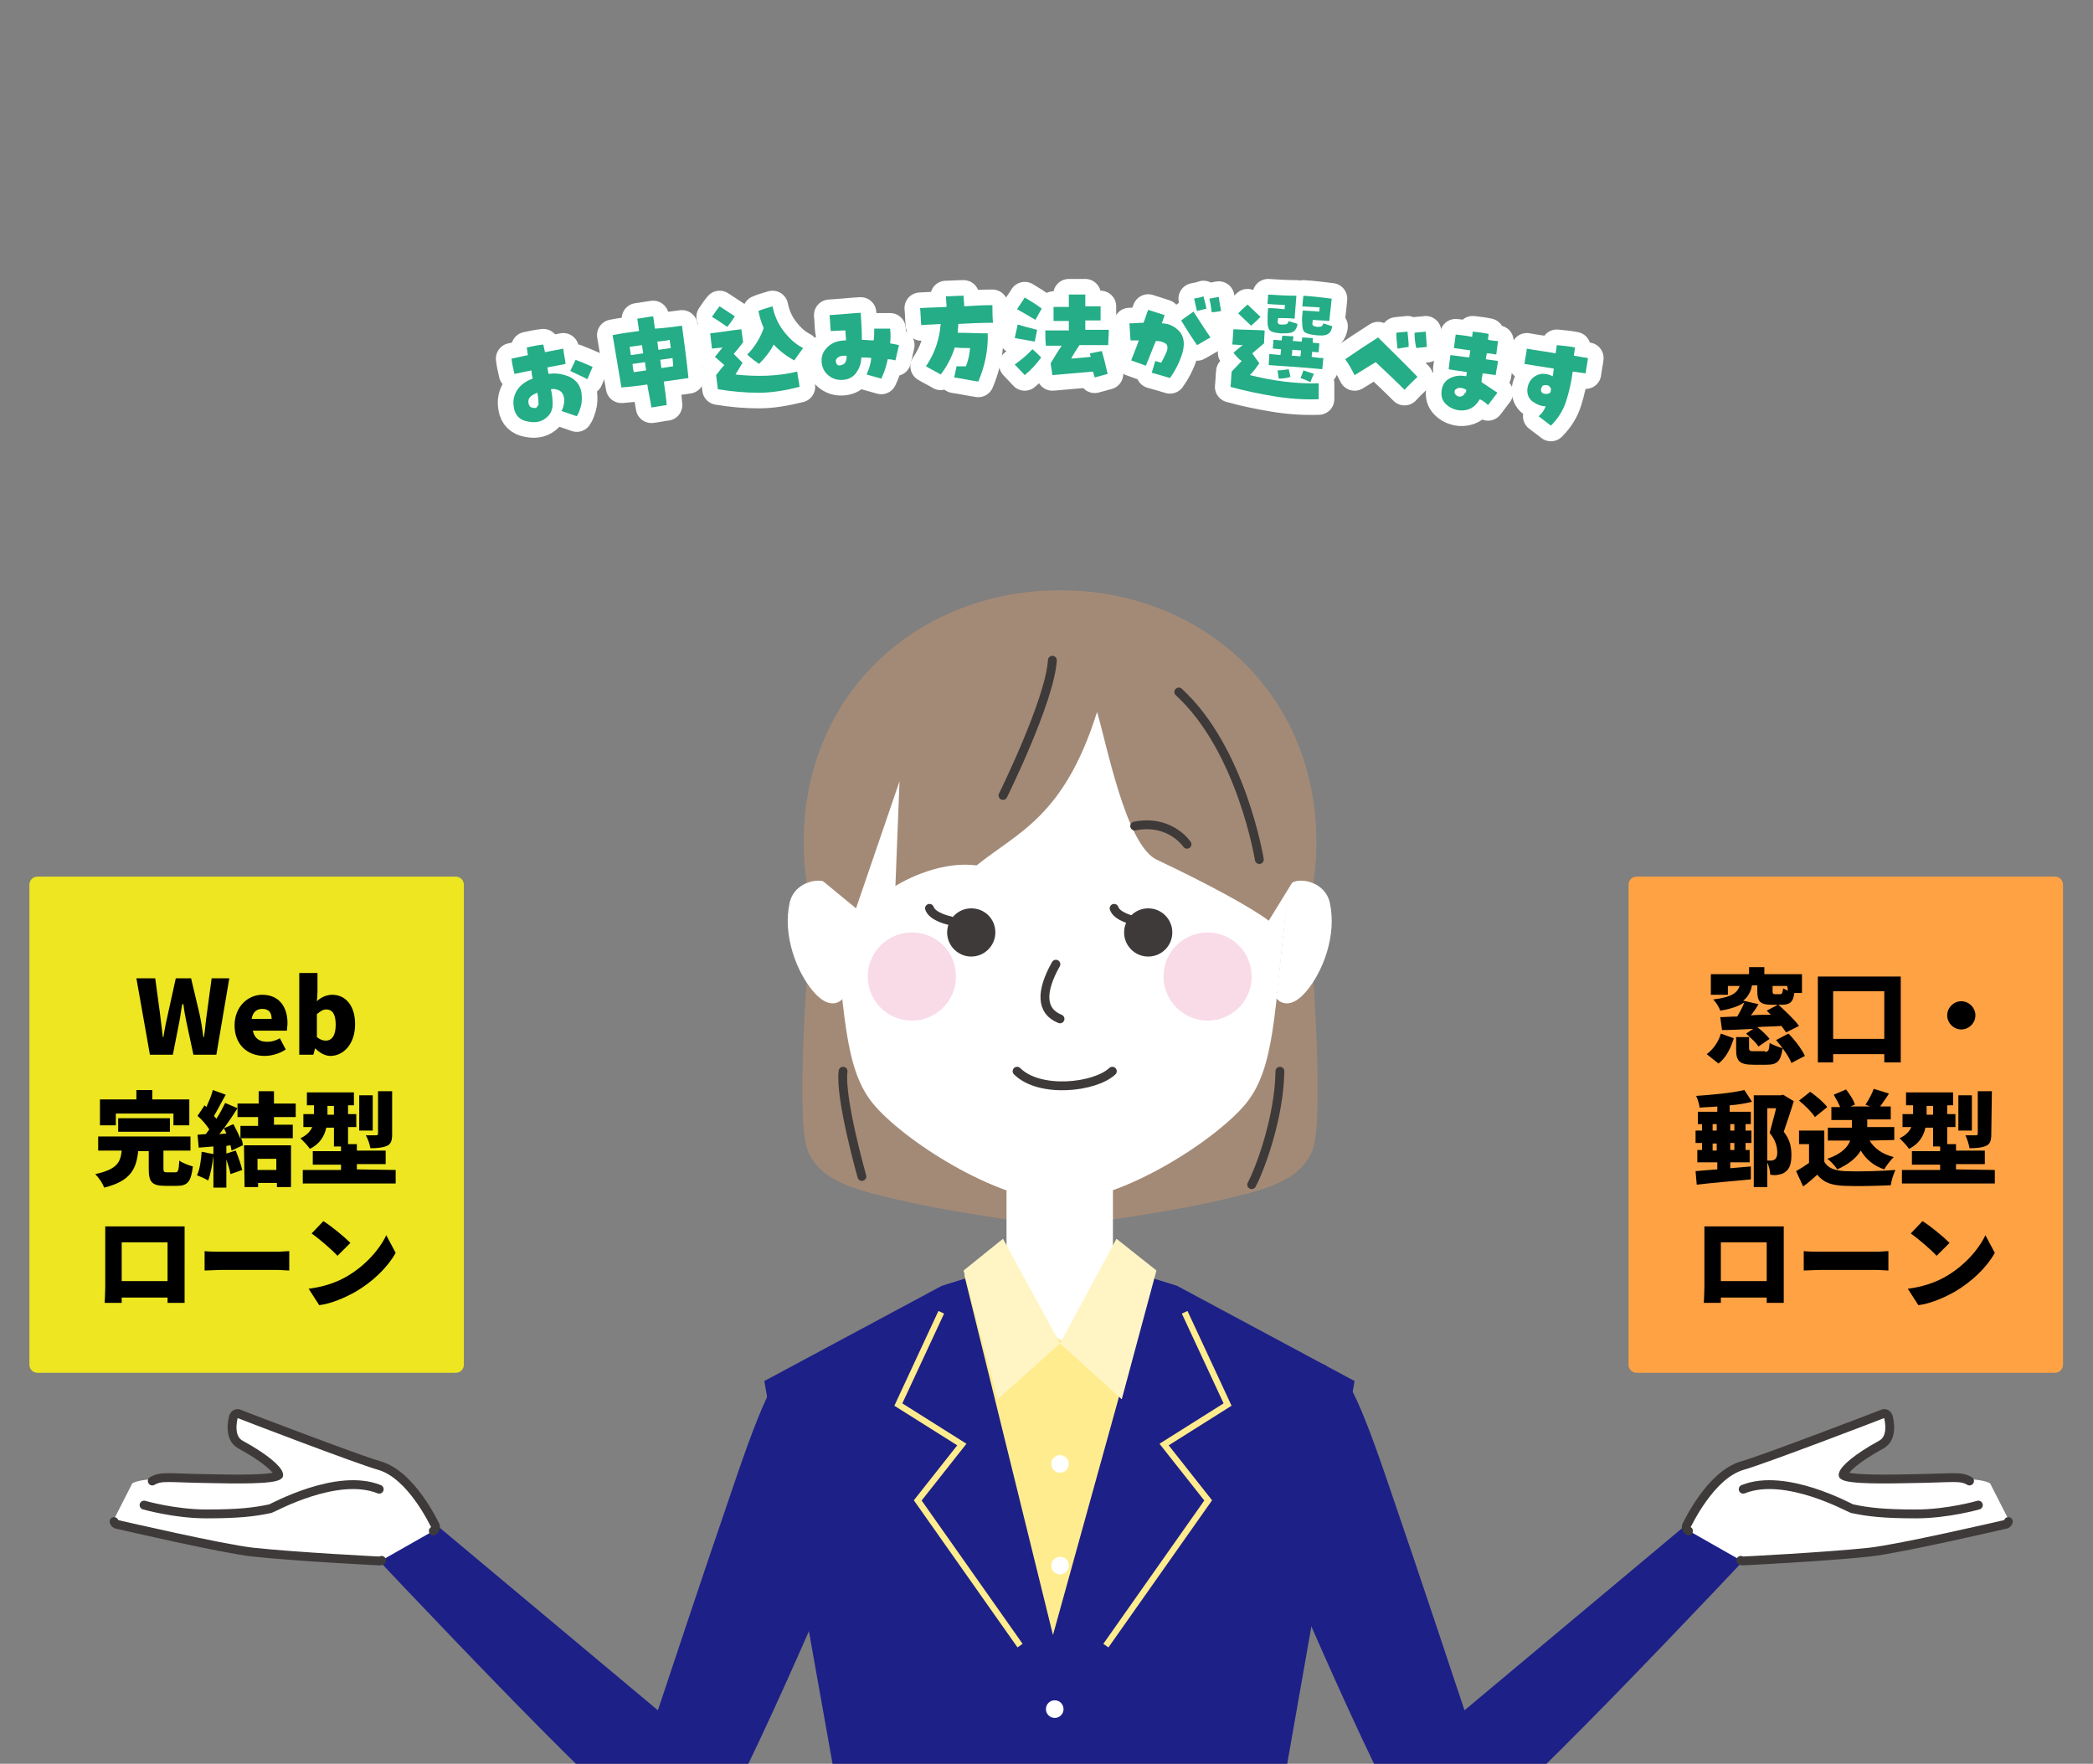 <?xml version="1.0" encoding="utf-8"?>
<!-- Generator: Adobe Illustrator 25.1.0, SVG Export Plug-In . SVG Version: 6.00 Build 0)  -->
<svg version="1.1" id="レイヤー_1" xmlns="http://www.w3.org/2000/svg" xmlns:xlink="http://www.w3.org/1999/xlink" x="0px"
	 y="0px" width="356px" height="300px" viewBox="0 0 356 300" style="enable-background:new 0 0 356 300;" xml:space="preserve">
<rect x="0" y="0" width="356" height="300" fill="#808080" stroke="none"/>
<style type="text/css">
	.st0{fill:#1D2087;}
	.st1{fill:#A38A77;}
	.st2{fill:#FFFFFF;}
	.st3{fill:#FFFFFF;stroke:#3E3A39;stroke-width:1.505;stroke-linecap:round;stroke-linejoin:round;}
	.st4{fill:#3E3A39;}
	.st5{fill:none;stroke:#3E3A39;stroke-width:1.505;stroke-linecap:round;stroke-linejoin:round;}
	.st6{fill:#F9DBE8;}
	.st7{fill:#FFEC8E;}
	.st8{fill:#FFF5C4;}
	.st9{fill:none;stroke:#FFEC8E;stroke-width:1.062;stroke-miterlimit:10;}
	.st10{fill:none;stroke:#FFFFFF;stroke-width:5.308;stroke-linecap:round;stroke-linejoin:round;}
	.st11{fill:#24AD86;}
	.st12{fill:#FFA243;}
	.st13{fill:#EDE621;}
</style>
<g>
	<g>
		<path class="st0" d="M144.9,259.9l-8.2-27.3c-0.1-0.3-0.3-0.5-0.6-0.5c-0.3-0.1-0.6,0.1-0.7,0.3c-0.5,0.6-0.7,0.7-1.1,0.8
			c-1.7,0.5-3.2,0.9-9.1,18.2c-6.7,19.5-11.9,35.4-13.3,39.5l-44.7-37.4c-0.2-0.1-0.4-0.2-0.6-0.2s-0.4,0.2-0.5,0.3l-4.9,7.6
			c-0.2,0.3-0.2,0.7,0.1,0.9c0.1,0.1,13.1,14,26.3,27.5c23.7,24.2,28.3,26.7,29.7,26.7c0.2,0,0.3-0.1,0.5-0.1
			c4.1-1.6,23.4-46.9,27.2-56C144.9,260.2,144.9,260.1,144.9,259.9z"/>
		<g>
			<path class="st1" d="M137.5,162.6c0,0-2.3,28.6,0,33.4c2.3,4.8,7.2,6.2,15.4,8.1c9.7,2.3,26.1,4.4,26.1,4.4l-2.3-56.3l-28.2-0.7
				L137.5,162.6z"/>
			<path class="st1" d="M223.1,162.6c0,0,2.3,28.6,0,33.4s-7.2,6.2-15.4,8.1c-9.7,2.3-26.1,4.4-26.1,4.4l2.3-56.3l28.2-0.7
				L223.1,162.6z"/>
		</g>
		<path class="st1" d="M223.9,143.2c0,25.3-19.5,45.8-43.6,45.8s-43.6-20.5-43.6-45.8s19.5-42.8,43.6-42.8S223.9,117.9,223.9,143.2z
			"/>
		<g>
			<path class="st2" d="M219.1,151.1c0.2-2.2,6.2-1.8,7.1,2.5c1.2,5.5-1.2,11.7-4,15c-3.2,3.8-5.1,1.2-5.1,1.2"/>
			<path class="st2" d="M141.4,151.1c-0.2-2.2-6.2-1.8-7.1,2.5c-1.2,5.5,1.2,11.7,4,15c3.2,3.8,5.1,1.2,5.1,1.2"/>
		</g>
		<rect x="171.2" y="194.6" class="st2" width="18.1" height="24.1"/>
		<path class="st2" d="M180.3,104.9c24.2,0,42.7,15.3,38.5,49.7c-2.1,17.2-1.9,26.9-6.8,33c-4.9,6.1-21.1,16.7-31.8,16.7
			s-26.9-10.6-31.8-16.7c-4.9-6.1-4.7-15.8-6.8-33C137.6,120.2,156,104.9,180.3,104.9z"/>
		<path class="st3" d="M179.6,164c-2.6,4.6-2.6,8,0.7,9.3"/>
		<path class="st4" d="M169.3,158.6c0,2.2-1.8,4.1-4.1,4.1c-2.2,0-4.1-1.8-4.1-4.1c0-2.2,1.8-4.1,4.1-4.1S169.3,156.3,169.3,158.6z"
			/>
		<circle class="st4" cx="195.3" cy="158.6" r="4.1"/>
		<path class="st3" d="M173,182.2c3.8,3.8,13.2,2.8,16.2,0"/>
		<path class="st3" d="M158.1,154.5c0.5,1.5,3.5,2.1,3.5,2.1"/>
		<path class="st3" d="M189.5,154.5c0.5,1.5,3.5,2.1,3.5,2.1"/>
		<path class="st1" d="M152.3,150.7l0.7-17.8l-7.4,21.6l-6.8-5.6c0,0,0-4.2,0.8-12.5c1-10.3,8-26.7,27.7-32.7
			c4.3-1.3,13.8-1.3,19.4-0.7c16.2,1.8,32.7,15.6,34.4,30c0.4,3.3,0,15,0,15l-5.3,8.6c-2.9-2.2-10.2-6.2-19.1-10.4
			c-5.2-2.5-8.5-19.8-10.1-25.1c-5.6,17.8-13.4,20.4-20.5,26.1C159.1,146.3,152.3,150.7,152.3,150.7z"/>
		<path class="st5" d="M179,112.3c-0.4,6.8-8.4,23-8.4,23"/>
		<path class="st5" d="M200.5,117.7c10.7,9.8,13.7,28.5,13.7,28.5"/>
		<g>
			<g>
				<g>
					<path class="st6" d="M212.9,166.1c0,4.2-3.4,7.5-7.5,7.5s-7.5-3.4-7.5-7.5c0-4.2,3.4-7.5,7.5-7.5S212.9,161.9,212.9,166.1z"/>
				</g>
			</g>
			<g>
				<g>
					<path class="st6" d="M162.6,166.1c0,4.2-3.4,7.5-7.5,7.5c-4.2,0-7.5-3.4-7.5-7.5c0-4.2,3.4-7.5,7.5-7.5
						C159.3,158.6,162.6,161.9,162.6,166.1z"/>
				</g>
			</g>
		</g>
		<path class="st5" d="M193,140.5c4.4-0.9,7.5,1.2,8.9,3.1"/>
		<path class="st5" d="M143.4,182.2c-0.6,4.5,3.2,17.9,3.2,17.9"/>
		<path class="st5" d="M217.7,182.2c-0.1,7.9-3.4,16.7-4.8,19.3"/>
		<path class="st0" d="M190.9,215.8l9.3,2.9c1.3,0.7,30.2,16.2,30.2,16.2L215,322.4h-69.4L130,234.9c0,0,28.9-15.5,30.2-16.2
			l9.3-2.9H190.9z"/>
		<rect x="171.2" y="213.9" class="st2" width="18.3" height="14.1"/>
		<polyline class="st7" points="196.2,216.4 180.5,228 164,216.8 179.1,278.1 		"/>
		<g>
			<polygon class="st8" points="170.6,210.7 180.3,228.5 169.7,238 163.9,216.1 			"/>
			<polygon class="st8" points="189.9,210.7 180.3,228.5 190.8,238 196.7,216.1 			"/>
		</g>
		<circle class="st2" cx="180.3" cy="249" r="1.5"/>
		<path class="st2" d="M181.8,266.3c0,0.8-0.7,1.5-1.5,1.5s-1.5-0.7-1.5-1.5s0.7-1.5,1.5-1.5C181.2,264.8,181.8,265.4,181.8,266.3z"
			/>
		<circle class="st2" cx="179.4" cy="290.7" r="1.5"/>
		<circle class="st2" cx="179.4" cy="308" r="1.5"/>
		<path class="st2" d="M19.6,258c-0.2,0.2-0.3,0.5-0.2,0.8c0.1,0.3,0.3,0.5,0.6,0.5c0.9,0.2,17.7,4.1,23,4.7
			c7.5,0.8,21.4,1.5,21.5,1.5l0,0c0.1,0,0.3,0,0.4-0.1l8.8-5c0.3-0.2,0.5-0.6,0.3-1c-0.2-0.3-4-8.5-9.4-10.1
			c-3.6-1-23.7-8.7-23.9-8.8s-0.4-0.1-0.6,0c-0.2,0.1-0.3,0.3-0.4,0.5c0,0.1-1,3.5,1.2,4.7c4.2,2.3,6.3,4.2,6.5,5.1
			c0,0.1,0,0.1,0,0.1c-0.8,0.8-7.4,0.7-11.8,0.6c-7.1-0.1-11.5-0.1-13.1,0.8"/>
		<path class="st2" d="M20,259.3c0.9,0.2,17.7,4.1,23,4.7c7.5,0.8,21.4,1.5,21.5,1.5"/>
		<path class="st5" d="M24.5,256c0,0,5.2,1.5,10.6,1.5s8.1-0.3,10.9-0.9c0.4-0.1,11.3-6.2,18.5-3.3"/>
		<polyline class="st9" points="160.1,223.2 152.8,238.9 163.6,245.7 156.1,255.2 173.5,279.9 		"/>
		<polyline class="st9" points="201.5,223.2 208.8,238.9 198,245.7 205.5,255.2 188.1,279.9 		"/>
		<path class="st5" d="M19.4,258.8c0.1,0.3,0.3,0.5,0.6,0.5c0.9,0.2,17.7,4.1,23,4.7c7.5,0.8,21.4,1.5,21.5,1.5l0,0
			c0.1,0,0.3,0,0.4-0.1"/>
		<path class="st5" d="M73.7,260.4c0.3-0.2,0.5-0.6,0.3-1c-0.2-0.3-4-8.5-9.4-10.1c-3.6-1-23.7-8.7-23.9-8.8s-0.4-0.1-0.6,0
			c-0.2,0.1-0.3,0.3-0.4,0.5c0,0.1-1,3.5,1.2,4.7c4.2,2.3,6.3,4.2,6.5,5.1c0,0.1,0,0.1,0,0.1c-0.8,0.8-7.4,0.7-11.8,0.6
			c-7.1-0.1-8.1-0.5-9.7,0.4"/>
		<path class="st0" d="M216.1,259.9l8.2-27.3c0.1-0.3,0.3-0.5,0.6-0.5c0.3-0.1,0.6,0.1,0.7,0.3c0.5,0.6,0.7,0.7,1.1,0.8
			c1.7,0.5,3.2,0.9,9.1,18.2c6.7,19.5,11.9,35.4,13.3,39.5l44.7-37.4c0.2-0.1,0.4-0.2,0.6-0.2s0.4,0.2,0.5,0.3l4.9,7.6
			c0.2,0.3,0.2,0.7-0.1,0.9c-0.1,0.1-13.1,14-26.3,27.5c-23.7,24.2-28.3,26.7-29.7,26.7c-0.2,0-0.3-0.1-0.5-0.1
			c-4.1-1.6-23.4-46.9-27.2-56C216,260.2,216,260.1,216.1,259.9z"/>
		<path class="st2" d="M341.4,258c0.2,0.2,0.3,0.5,0.2,0.8c-0.1,0.3-0.3,0.5-0.6,0.5c-0.9,0.2-17.7,4.1-23,4.7
			c-7.5,0.8-21.4,1.5-21.5,1.5l0,0c-0.1,0-0.3,0-0.4-0.1l-8.8-5c-0.3-0.2-0.5-0.6-0.3-1c0.2-0.3,4-8.5,9.4-10.1
			c3.6-1,23.7-8.7,23.9-8.8c0.2-0.1,0.4-0.1,0.6,0s0.3,0.3,0.4,0.5c0,0.1,1,3.5-1.2,4.7c-4.2,2.3-6.3,4.2-6.5,5.1c0,0.1,0,0.1,0,0.1
			c0.8,0.8,7.4,0.7,11.8,0.6c7.1-0.1,11.5-0.1,13.1,0.8"/>
		<path class="st2" d="M341,259.3c-0.9,0.2-17.7,4.1-23,4.7c-7.5,0.8-21.4,1.5-21.5,1.5"/>
		<path class="st5" d="M336.5,256c0,0-5.2,1.5-10.6,1.5s-8.1-0.3-10.9-0.9c-0.4-0.1-11.3-6.2-18.5-3.3"/>
		<path class="st5" d="M341.6,258.8c-0.1,0.3-0.3,0.5-0.6,0.5c-0.9,0.2-17.7,4.1-23,4.7c-7.5,0.8-21.4,1.5-21.5,1.5l0,0
			c-0.1,0-0.3,0-0.4-0.1"/>
		<path class="st5" d="M287.2,260.4c-0.3-0.2-0.5-0.6-0.3-1c0.2-0.3,4-8.5,9.4-10.1c3.6-1,23.7-8.7,23.9-8.8c0.2-0.1,0.4-0.1,0.6,0
			s0.3,0.3,0.4,0.5c0,0.1,1,3.5-1.2,4.7c-4.2,2.3-6.3,4.2-6.5,5.1c0,0.1,0,0.1,0,0.1c0.8,0.8,7.4,0.7,11.8,0.6
			c7.1-0.1,8.1-0.5,9.7,0.4"/>
	</g>
	<g>
		<g>
			<path class="st10" d="M87.4,69.3c-0.2-1.1,0-2.1,0.6-3s1.5-1.5,2.6-1.9c-0.1-0.5-0.2-0.9-0.2-1.4c-1,0.2-1.9,0.4-2.9,0.6
				c-0.2-0.9-0.4-1.7-0.5-2.6c0.9-0.2,1.9-0.4,2.8-0.6c-0.1-0.4-0.1-0.8-0.2-1.3c0.9-0.2,1.9-0.4,2.8-0.5c0.1,0.4,0.2,0.9,0.3,1.3
				c1-0.2,2.1-0.4,3.1-0.6c0.1,0.9,0.3,1.7,0.4,2.6c-1,0.2-2.1,0.4-3.1,0.6c0.1,0.4,0.1,0.7,0.2,1.1c1.2-0.2,2.4,0,3.6,0.5
				c1.2,0.6,1.8,1.5,2,2.7c0.1,0.8,0.1,1.6-0.1,2.3c-0.2,0.7-0.4,1.3-0.7,1.7c-0.9-0.3-1.7-0.6-2.6-0.9c0.2-0.3,0.3-0.7,0.4-1.1
				s0.1-0.9,0-1.3c-0.1-0.5-0.4-0.9-0.8-1.1c-0.5-0.2-0.9-0.3-1.4-0.2c0.2,0.8,0.3,1.7,0.3,2.5c0,0.9-0.3,1.6-0.8,2.1
				c-0.9,0.9-2,1.2-3.4,0.9C88.5,71.5,87.6,70.7,87.4,69.3z M91.4,66.8c-0.5,0.2-0.9,0.4-1.2,0.7c-0.3,0.3-0.4,0.7-0.3,1.1
				s0.2,0.6,0.5,0.7s0.5,0.1,0.7,0.1c0.2-0.1,0.3-0.2,0.5-0.6C91.6,68.5,91.6,67.8,91.4,66.8z M97,63.1c0.3-0.6,0.6-1.3,0.9-1.9
				c1,0.4,2,0.8,2.9,1.2c-0.3,0.7-0.6,1.4-0.9,2.1C99,64,98,63.6,97,63.1z"/>
			<path class="st10" d="M116,55.4c0.4,3,0.8,5.9,1.1,8.9c-1.4,0.2-2.8,0.4-4.2,0.6c0.2,1.3,0.4,2.7,0.5,4c-0.9,0.1-1.7,0.3-2.6,0.4
				c-0.2-1.3-0.5-2.6-0.7-3.9c-1.5,0.2-2.9,0.4-4.4,0.5c-0.5-3-1-5.9-1.5-8.9c1.5-0.3,3-0.5,4.5-0.7c-0.1-0.7-0.2-1.4-0.3-2.1
				c0.9-0.1,1.8-0.3,2.7-0.4c0.1,0.7,0.2,1.4,0.3,2.1C113.1,55.8,114.5,55.6,116,55.4z M107.1,59c0.1,0.5,0.1,0.9,0.2,1.4
				c0.7-0.1,1.4-0.2,2.1-0.3c-0.1-0.5-0.1-0.9-0.2-1.4C108.5,58.8,107.8,58.9,107.1,59z M107.8,63.3c0.7-0.1,1.4-0.2,2.1-0.3
				c-0.1-0.5-0.1-0.9-0.2-1.4c-0.7,0.1-1.4,0.2-2.1,0.3C107.6,62.4,107.7,62.9,107.8,63.3z M111.8,58.1c0.1,0.5,0.1,1,0.2,1.4
				c0.7-0.1,1.4-0.2,2.1-0.3c-0.1-0.5-0.1-0.9-0.2-1.4C113.2,58,112.5,58,111.8,58.1z M114.5,62.3c0-0.5-0.1-1-0.1-1.4
				c-0.7,0.1-1.4,0.2-2.1,0.3c0.1,0.5,0.1,0.9,0.2,1.4C113.1,62.5,113.8,62.4,114.5,62.3z"/>
			<path class="st10" d="M121.6,60.7c0.4-0.5,0.9-1.1,1.3-1.6c-0.6,0.1-1.2,0.1-1.8,0.2c-0.1-0.9-0.2-1.7-0.3-2.6
				c1.8-0.2,3.5-0.5,5.3-0.7c0.1,0.7,0.2,1.5,0.3,2.2c-0.5,0.7-1.1,1.4-1.6,2c0.5,0.5,1,1,1.5,1.5c-0.4,0.7-0.8,1.3-1.2,2
				c3.7,0.4,7.2,0.3,10.5-0.5c0.1,0.9,0.3,1.7,0.4,2.6c-2.4,0.6-4.7,1-6.9,1c-2.3,0-4.6-0.2-7-0.6c-0.1-0.8-0.2-1.6-0.3-2.4
				c0.5-0.6,0.9-1.2,1.4-1.7C122.6,61.6,122.1,61.1,121.6,60.7z M121.1,53.9c0.4-0.6,0.8-1.2,1.3-1.8c0.9,0.6,1.7,1.1,2.6,1.7
				c-0.4,0.6-0.8,1.2-1.3,1.8C122.8,55,122,54.4,121.1,53.9z M131.4,52.1c0.3,1.5,0.9,2.9,1.8,4.1c0.9,1.2,2,2.3,3.4,3
				c-0.5,0.7-1,1.4-1.5,2.1c-1.3-0.7-2.5-1.6-3.5-2.7c-0.6,1.2-1.5,2.3-2.5,3.3c-0.7-0.5-1.4-1-2-1.6c1.3-1.3,2.2-2.8,2.8-4.5
				c-0.4-0.9-0.7-1.9-0.9-2.9C129.6,52.6,130.5,52.4,131.4,52.1z"/>
			<path class="st10" d="M149.9,64.4c-0.8-0.2-1.7-0.5-2.5-0.7c0.4-0.9,0.7-1.8,0.8-2.8c-0.6-0.1-1.1-0.1-1.7-0.1
				c0,0.9-0.3,1.8-0.8,2.5c-0.5,0.8-1.3,1.2-2.2,1.3c-0.9,0.1-1.7-0.1-2.4-0.6s-1.1-1.1-1.3-2c-0.2-1.2,0.1-2.2,1-3
				c0.8-0.8,1.9-1.1,3.1-1.1c0-0.6-0.1-1.1-0.1-1.7c-0.8,0-1.7,0.1-2.5,0.1c-0.1-0.9-0.1-1.8-0.2-2.7c1.8-0.1,3.5-0.3,5.3-0.4
				c0.1,1.5,0.2,3.1,0.2,4.6c0.6,0,1.3,0.1,2,0.1c0.1-0.7,0.1-1.4,0.1-2c0.9,0,1.8,0,2.7,0c0.1,0.8,0.1,1.7,0,2.5
				c0.5,0.1,1,0.2,1.5,0.3c-0.2,0.9-0.4,1.8-0.6,2.6c-0.4-0.1-0.8-0.2-1.3-0.2C150.7,62.4,150.4,63.4,149.9,64.4z M143.8,61.6
				c0.2-0.4,0.2-0.7,0.2-1.1c-0.4,0-0.7,0-1.1,0.1c-0.7,0.3-0.9,0.7-0.6,1.3c0.2,0.3,0.5,0.3,0.8,0.2
				C143.5,62,143.7,61.8,143.8,61.6z"/>
			<path class="st10" d="M163.9,50.3c0,0.6,0.1,1.2,0.1,1.8c1.6-0.1,3.2-0.2,4.8-0.2c0,1,0,2,0.1,3c-2,0-4,0.1-5.9,0.2
				c0,0.5-0.1,1-0.1,1.5c1.7,0,3.4,0.1,5.1,0.1c0.1,2.9-0.5,5.6-1.6,8.2c-1.4-0.2-2.7-0.5-4.1-0.7c0.1-0.6,0.3-1.3,0.4-1.9
				c0.5,0,1,0,1.6,0c0.4-1,0.6-2,0.7-3.1c-0.9,0-1.7,0-2.6-0.1c-0.5,1.6-1.3,3.2-2.4,4.6c-0.8-0.5-1.7-0.9-2.5-1.4
				c1.5-2.2,2.3-4.6,2.5-7.2c-1.1,0.1-2.2,0.1-3.3,0.2c-0.1-1-0.1-1.9-0.2-2.9c1.5-0.1,3-0.1,4.5-0.2c0-0.6-0.1-1.2-0.1-1.8
				C161.8,50.4,162.8,50.3,163.9,50.3z"/>
			<path class="st10" d="M176.4,56.1c-0.1,0.7-0.3,1.4-0.4,2c-1.1-0.2-2.3-0.4-3.4-0.6c0.2-0.8,0.3-1.5,0.5-2.3
				C174.1,55.5,175.2,55.8,176.4,56.1z M177.1,60.8c-0.8,1.1-1.7,2.1-2.8,3c-0.6-0.6-1.1-1.2-1.7-1.8c1.1-0.8,2.1-1.6,3-2.6
				C176.1,59.8,176.6,60.3,177.1,60.8z M173,52.6c0.4-0.7,0.9-1.3,1.3-2c1,0.6,2,1.2,2.9,1.9c-0.4,0.6-0.7,1.3-1.1,1.9
				C175.1,53.8,174.1,53.2,173,52.6z M177.8,56.2c1.3,0,2.7,0,4,0c0-0.5,0-1,0-1.6c-0.9,0-1.7,0-2.6,0c0-0.8,0-1.6,0-2.4
				c0.9,0,1.8,0,2.6,0c0-0.7,0-1.4,0-2.1c0.9,0,1.8,0,2.8,0c0,0.7,0,1.3,0,2c0.9,0,1.7,0,2.6,0c0,0.8,0,1.6,0,2.4
				c-0.9,0-1.8,0-2.6,0c0,0.5,0,1.1,0,1.6c1.3,0,2.7,0,4,0c0,0.9-0.1,1.7-0.1,2.6c-1.6,0-3.3,0-4.9,0c-0.5,0.8-1,1.5-1.4,2.3
				c1.1-0.1,2.2-0.2,3.3-0.3c0-0.2-0.1-0.4-0.1-0.6c0.7-0.1,1.4-0.3,2-0.4c0.4,1.3,0.7,2.6,1,3.9c-0.7,0.2-1.5,0.4-2.2,0.6
				c-0.1-0.3-0.2-0.7-0.3-1c-2.3,0.2-4.6,0.4-6.9,0.6c-0.1-0.7-0.2-1.3-0.3-2c0.6-1,1.2-2,1.9-3c-0.9,0-1.8,0-2.7,0
				C177.8,57.9,177.8,57.1,177.8,56.2z"/>
			<path class="st10" d="M193.7,57.9c-0.5,0-0.9,0-1.4,0c-0.1-1-0.1-1.9-0.2-2.9c0.8,0,1.6-0.1,2.4-0.1c0.3-0.7,0.5-1.5,0.8-2.2
				c0.9,0.3,1.9,0.6,2.8,0.9c-0.2,0.5-0.3,1-0.5,1.4c1.3,0,2.4,0.6,3.2,1.6c0.7,1,0.7,2.3,0.2,3.8s-1.2,2.8-2,3.9
				c-1-0.3-2-0.6-3.1-0.9c0.2-0.7,0.4-1.3,0.6-2c0.3,0.1,0.7,0.2,1,0.3c0.3-0.5,0.6-1.1,0.9-1.8c0.3-0.7,0.2-1.3-0.2-1.5
				c-0.5-0.3-1-0.4-1.6-0.4c-0.6,1.4-1.1,2.8-1.7,4.2c-0.8-0.3-1.7-0.6-2.5-0.9C192.8,60.2,193.3,59.1,193.7,57.9z M200.9,54.5
				c0.7-0.5,1.4-1,2.1-1.5c1,1.5,1.9,3,2.9,4.4c-0.8,0.4-1.5,0.9-2.3,1.3C202.7,57.4,201.8,56,200.9,54.5z M205.2,52.5
				c-0.5,0.1-1.1,0.3-1.6,0.4c-0.2-0.7-0.3-1.4-0.5-2.1c0.5-0.1,1.1-0.2,1.6-0.4C204.9,51.2,205.1,51.9,205.2,52.5z M207.7,52.9
				c-0.5,0.1-1.1,0.2-1.6,0.2c-0.1-0.8-0.2-1.5-0.4-2.3c0.5-0.1,1.1-0.2,1.6-0.3C207.4,51.4,207.6,52.2,207.7,52.9z"/>
			<path class="st10" d="M209.8,60c0.5-0.4,1-0.9,1.6-1.3c-0.6,0-1.2-0.1-1.8-0.1c0.1-0.9,0.1-1.7,0.2-2.6c1.8,0.1,3.5,0.1,5.3,0.2
				c0,0.7-0.1,1.5-0.1,2.2c-0.7,0.6-1.3,1.1-2,1.7c0.4,0.6,0.8,1.1,1.2,1.7c-0.5,0.7-1,1.4-1.6,2c4,1,7.9,1.5,11.7,1.4
				c0,0.9,0,1.8,0,2.7c-2.6,0.1-5.2-0.1-7.6-0.5c-2.4-0.4-4.9-0.9-7.4-1.6c0.1-0.9,0.1-1.7,0.2-2.6c0.6-0.6,1.1-1.2,1.7-1.8
				C210.7,61.1,210.3,60.6,209.8,60z M210.6,53.3c0.5-0.5,1-1,1.6-1.5c0.7,0.7,1.5,1.4,2.2,2.1c-0.5,0.5-1,1-1.6,1.5
				C212.1,54.7,211.3,54,210.6,53.3z M215.7,52.4c0.9,0,1.9,0.1,2.8,0.2c0-0.2,0-0.5,0.1-0.7c-1-0.1-2-0.1-3-0.2
				c0-0.5,0.1-1.1,0.1-1.6c1.6,0.1,3.2,0.2,4.8,0.2c-0.1,1.3-0.2,2.6-0.3,3.9c-0.9-0.1-1.9-0.1-2.8-0.1c-0.1,0.6-0.1,0.9,0,0.9
				c0.1,0.2,0.3,0.2,0.7,0.2s0.6,0,0.8-0.1c0.1-0.1,0.2-0.2,0.3-0.5c0.5,0.2,1,0.3,1.5,0.5c-0.1,0.7-0.4,1.2-0.9,1.4
				c-0.4,0.2-1.1,0.2-2,0.2c-0.9-0.1-1.5-0.2-1.8-0.5s-0.4-0.8-0.4-1.5C215.6,53.9,215.6,53.2,215.7,52.4z M225.1,60.9
				c-0.1,0.6-0.1,1.2-0.2,1.9c-3-0.3-6.1-0.5-9.1-0.7c0-0.6,0.1-1.3,0.1-1.9c0.6,0.1,1.3,0.1,1.9,0.2c0-0.3,0.1-0.6,0.1-1
				c-0.5,0-0.9-0.1-1.4-0.1c0-0.5,0.1-1,0.1-1.5c0.5,0,0.9,0.1,1.4,0.1c0-0.3,0.1-0.5,0.1-0.8c0.6,0,1.3,0.1,1.9,0.1
				c0,0.3-0.1,0.5-0.1,0.8c0.5,0,1,0.1,1.5,0.1c0-0.2,0.1-0.5,0.1-0.7c0.6,0,1.2,0.1,1.8,0.1c0,0.3,0,0.5,0,0.8
				c0.4,0,0.8,0.1,1.1,0.1c0,0.5-0.1,1-0.1,1.5c-0.4,0-0.7,0-1.1-0.1c0,0.3-0.1,0.6-0.1,0.9C223.8,60.8,224.4,60.9,225.1,60.9z
				 M217.5,64.4c-0.1-0.5-0.1-0.9-0.2-1.4c0.6,0,1.3-0.1,1.9-0.2c0.1,0.4,0.2,0.9,0.3,1.3C218.9,64.3,218.2,64.4,217.5,64.4z
				 M219.7,60.5c0.5,0,1,0.1,1.5,0.1c0-0.3,0.1-0.6,0.1-1c-0.5,0-1-0.1-1.5-0.1C219.8,59.8,219.8,60.2,219.7,60.5z M221.6,52.8
				c0.9,0.1,1.9,0.1,2.8,0.2c0-0.2,0-0.5,0.1-0.7c-1-0.1-2-0.1-3-0.2c0.1-0.6,0.1-1.2,0.2-1.8c1.6,0.1,3.2,0.3,4.8,0.5
				c-0.1,1.3-0.3,2.6-0.4,3.8c-0.9-0.1-1.9-0.1-2.8-0.2c-0.1,0.6-0.1,0.9,0,0.9c0.1,0.2,0.3,0.2,0.7,0.3c0.3,0,0.6,0,0.8-0.1
				c0.1-0.1,0.2-0.2,0.3-0.5c0.5,0.2,1,0.3,1.5,0.5c-0.1,0.7-0.4,1.2-0.9,1.4c-0.4,0.2-1.1,0.2-2,0.1c-0.9-0.1-1.5-0.3-1.8-0.5
				c-0.3-0.3-0.4-0.8-0.4-1.5C221.4,54.4,221.5,53.6,221.6,52.8z M222.9,65c-0.6-0.3-1.1-0.5-1.7-0.7c0.2-0.4,0.3-0.8,0.5-1.3
				c0.6,0.2,1.2,0.4,1.8,0.6C223.2,64.1,223.1,64.5,222.9,65z"/>
			<path class="st10" d="M228.8,61.1c1.9-1.3,3.7-2.5,5.6-3.7c2.2,2.2,4.5,4.4,6.7,6.7c-0.7,0.7-1.5,1.4-2.2,2.2
				c-1.6-1.6-3.3-3.2-4.9-4.7c-1.2,0.7-2.4,1.5-3.6,2.2C229.9,62.8,229.4,61.9,228.8,61.1z M237.7,59.3c-0.1-0.9-0.2-1.8-0.2-2.7
				c0.6-0.1,1.2-0.1,1.9-0.2c0.1,0.9,0.2,1.8,0.2,2.6C239,59.1,238.4,59.2,237.7,59.3z M240.6,56.6c0.6-0.1,1.3-0.1,1.9-0.2
				c0.1,0.9,0.1,1.8,0.2,2.6c-0.6,0.1-1.2,0.1-1.8,0.2C240.7,58.4,240.6,57.5,240.6,56.6z"/>
			<path class="st10" d="M252.2,63.5c-0.1,0.5-0.2,1-0.2,1.5c0.9,0.6,1.8,1.2,2.7,1.8c-0.5,0.7-1.1,1.4-1.6,2.1
				c-0.5-0.5-1-0.8-1.4-1c-0.8,1.4-1.9,2-3.4,1.9c-1-0.1-1.8-0.5-2.4-1.1c-0.6-0.6-0.8-1.3-0.7-2.2c0.1-1,0.6-1.8,1.5-2.2
				c0.8-0.4,1.7-0.5,2.7-0.3c0-0.2,0.1-0.5,0.1-0.7c-1-0.2-2.1-0.3-3.1-0.5c0.1-0.8,0.2-1.6,0.3-2.4c1.1,0.1,2.1,0.3,3.2,0.4
				c0.1-0.4,0.1-0.8,0.2-1.2c-0.9-0.1-1.9-0.3-2.8-0.4c0.1-0.8,0.2-1.5,0.3-2.3c0.9,0.1,1.9,0.2,2.8,0.4c0-0.3,0.1-0.6,0.1-0.9
				c0.9,0.1,1.8,0.2,2.7,0.4c0,0.3-0.1,0.6-0.1,1c0.6,0.1,1.1,0.2,1.7,0.2c-0.1,0.8-0.2,1.5-0.3,2.3c-0.5-0.1-1.1-0.2-1.6-0.2
				c-0.1,0.3-0.1,0.7-0.2,1c0.7,0.1,1.4,0.2,2.1,0.3c-0.1,0.8-0.3,1.6-0.4,2.4C253.6,63.7,252.9,63.6,252.2,63.5z M248.6,67.4
				c0.5-0.2,0.8-0.6,0.8-1.1c-0.5-0.3-1-0.4-1.4-0.3c-0.2,0.1-0.4,0.2-0.5,0.3c-0.1,0.2-0.1,0.4-0.1,0.5c0.1,0.2,0.2,0.4,0.4,0.5
				C248.1,67.5,248.3,67.5,248.6,67.4z"/>
			<path class="st10" d="M267.9,59.1c-0.1,0.5-0.1,0.9-0.2,1.4c0.8,0.1,1.6,0.3,2.4,0.4c-0.1,0.9-0.3,1.7-0.4,2.6
				c-0.7-0.1-1.5-0.2-2.2-0.3c-0.2,1.7-0.6,3.4-1.1,5s-1.4,3-2.6,4.2c-0.7-0.5-1.4-1.1-2.1-1.6c0.6-0.5,1-1.1,1.2-1.7
				c-0.8,0-1.5-0.3-2.2-0.8s-1-1.3-0.9-2.2c0.1-0.8,0.5-1.5,1-1.9s1.2-0.7,1.9-0.6c0.5,0,1,0.2,1.4,0.4c0.1-0.4,0.1-0.9,0.2-1.3
				c-1.7-0.3-3.3-0.5-5-0.8c0.1-0.9,0.3-1.7,0.4-2.6c1.6,0.3,3.3,0.5,4.9,0.8c0.1-0.5,0.1-0.9,0.2-1.4
				C265.8,58.8,266.9,58.9,267.9,59.1z M262.9,67c0.2,0,0.4,0,0.6-0.1s0.3-0.3,0.3-0.6c0-0.2,0-0.3-0.2-0.5
				c-0.1-0.2-0.4-0.3-0.6-0.3s-0.4,0-0.6,0.1c-0.1,0.1-0.2,0.3-0.3,0.6c0,0.2,0,0.4,0.2,0.6C262.4,66.9,262.6,67,262.9,67z"/>
		</g>
		<g>
			<path class="st11" d="M87.4,69.3c-0.2-1.1,0-2.1,0.6-3s1.5-1.5,2.6-1.9c-0.1-0.5-0.2-0.9-0.2-1.4c-1,0.2-1.9,0.4-2.9,0.6
				c-0.2-0.9-0.4-1.7-0.5-2.6c0.9-0.2,1.9-0.4,2.8-0.6c-0.1-0.4-0.1-0.8-0.2-1.3c0.9-0.2,1.9-0.4,2.8-0.5c0.1,0.4,0.2,0.9,0.3,1.3
				c1-0.2,2.1-0.4,3.1-0.6c0.1,0.9,0.3,1.7,0.4,2.6c-1,0.2-2.1,0.4-3.1,0.6c0.1,0.4,0.1,0.7,0.2,1.1c1.2-0.2,2.4,0,3.6,0.5
				c1.2,0.6,1.8,1.5,2,2.7c0.1,0.8,0.1,1.6-0.1,2.3c-0.2,0.7-0.4,1.3-0.7,1.7c-0.9-0.3-1.7-0.6-2.6-0.9c0.2-0.3,0.3-0.7,0.4-1.1
				s0.1-0.9,0-1.3c-0.1-0.5-0.4-0.9-0.8-1.1c-0.5-0.2-0.9-0.3-1.4-0.2c0.2,0.8,0.3,1.7,0.3,2.5c0,0.9-0.3,1.6-0.8,2.1
				c-0.9,0.9-2,1.2-3.4,0.9C88.5,71.5,87.6,70.7,87.4,69.3z M91.4,66.8c-0.5,0.2-0.9,0.4-1.2,0.7c-0.3,0.3-0.4,0.7-0.3,1.1
				s0.2,0.6,0.5,0.7s0.5,0.1,0.7,0.1c0.2-0.1,0.3-0.2,0.5-0.6C91.6,68.5,91.6,67.8,91.4,66.8z M97,63.1c0.3-0.6,0.6-1.3,0.9-1.9
				c1,0.4,2,0.8,2.9,1.2c-0.3,0.7-0.6,1.4-0.9,2.1C99,64,98,63.6,97,63.1z"/>
			<path class="st11" d="M116,55.4c0.4,3,0.8,5.9,1.1,8.9c-1.4,0.2-2.8,0.4-4.2,0.6c0.2,1.3,0.4,2.7,0.5,4c-0.9,0.1-1.7,0.3-2.6,0.4
				c-0.2-1.3-0.5-2.6-0.7-3.9c-1.5,0.2-2.9,0.4-4.4,0.5c-0.5-3-1-5.9-1.5-8.9c1.5-0.3,3-0.5,4.5-0.7c-0.1-0.7-0.2-1.4-0.3-2.1
				c0.9-0.1,1.8-0.3,2.7-0.4c0.1,0.7,0.2,1.4,0.3,2.1C113.1,55.8,114.5,55.6,116,55.4z M107.1,59c0.1,0.5,0.1,0.9,0.2,1.4
				c0.7-0.1,1.4-0.2,2.1-0.3c-0.1-0.5-0.1-0.9-0.2-1.4C108.5,58.8,107.8,58.9,107.1,59z M107.8,63.3c0.7-0.1,1.4-0.2,2.1-0.3
				c-0.1-0.5-0.1-0.9-0.2-1.4c-0.7,0.1-1.4,0.2-2.1,0.3C107.6,62.4,107.7,62.9,107.8,63.3z M111.8,58.1c0.1,0.5,0.1,1,0.2,1.4
				c0.7-0.1,1.4-0.2,2.1-0.3c-0.1-0.5-0.1-0.9-0.2-1.4C113.2,58,112.5,58,111.8,58.1z M114.5,62.3c0-0.5-0.1-1-0.1-1.4
				c-0.7,0.1-1.4,0.2-2.1,0.3c0.1,0.5,0.1,0.9,0.2,1.4C113.1,62.5,113.8,62.4,114.5,62.3z"/>
			<path class="st11" d="M121.6,60.7c0.4-0.5,0.9-1.1,1.3-1.6c-0.6,0.1-1.2,0.1-1.8,0.2c-0.1-0.9-0.2-1.7-0.3-2.6
				c1.8-0.2,3.5-0.5,5.3-0.7c0.1,0.7,0.2,1.5,0.3,2.2c-0.5,0.7-1.1,1.4-1.6,2c0.5,0.5,1,1,1.5,1.5c-0.4,0.7-0.8,1.3-1.2,2
				c3.7,0.4,7.2,0.3,10.5-0.5c0.1,0.9,0.3,1.7,0.4,2.6c-2.4,0.6-4.7,1-6.9,1c-2.3,0-4.6-0.2-7-0.6c-0.1-0.8-0.2-1.6-0.3-2.4
				c0.5-0.6,0.9-1.2,1.4-1.7C122.6,61.6,122.1,61.1,121.6,60.7z M121.1,53.9c0.4-0.6,0.8-1.2,1.3-1.8c0.9,0.6,1.7,1.1,2.6,1.7
				c-0.4,0.6-0.8,1.2-1.3,1.8C122.8,55,122,54.4,121.1,53.9z M131.4,52.1c0.3,1.5,0.9,2.9,1.8,4.1c0.9,1.2,2,2.3,3.4,3
				c-0.5,0.7-1,1.4-1.5,2.1c-1.3-0.7-2.5-1.6-3.5-2.7c-0.6,1.2-1.5,2.3-2.5,3.3c-0.7-0.5-1.4-1-2-1.6c1.3-1.3,2.2-2.8,2.8-4.5
				c-0.4-0.9-0.7-1.9-0.9-2.9C129.6,52.6,130.5,52.4,131.4,52.1z"/>
			<path class="st11" d="M149.9,64.4c-0.8-0.2-1.7-0.5-2.5-0.7c0.4-0.9,0.7-1.8,0.8-2.8c-0.6-0.1-1.1-0.1-1.7-0.1
				c0,0.9-0.3,1.8-0.8,2.5c-0.5,0.8-1.3,1.2-2.2,1.3c-0.9,0.1-1.7-0.1-2.4-0.6s-1.1-1.1-1.3-2c-0.2-1.2,0.1-2.2,1-3
				c0.8-0.8,1.9-1.1,3.1-1.1c0-0.6-0.1-1.1-0.1-1.7c-0.8,0-1.7,0.1-2.5,0.1c-0.1-0.9-0.1-1.8-0.2-2.7c1.8-0.1,3.5-0.3,5.3-0.4
				c0.1,1.5,0.2,3.1,0.2,4.6c0.6,0,1.3,0.1,2,0.1c0.1-0.7,0.1-1.4,0.1-2c0.9,0,1.8,0,2.7,0c0.1,0.8,0.1,1.7,0,2.5
				c0.5,0.1,1,0.2,1.5,0.3c-0.2,0.9-0.4,1.8-0.6,2.6c-0.4-0.1-0.8-0.2-1.3-0.2C150.7,62.4,150.4,63.4,149.9,64.4z M143.8,61.6
				c0.2-0.4,0.2-0.7,0.2-1.1c-0.4,0-0.7,0-1.1,0.1c-0.7,0.3-0.9,0.7-0.6,1.3c0.2,0.3,0.5,0.3,0.8,0.2
				C143.5,62,143.7,61.8,143.8,61.6z"/>
			<path class="st11" d="M163.9,50.3c0,0.6,0.1,1.2,0.1,1.8c1.6-0.1,3.2-0.2,4.8-0.2c0,1,0,2,0.1,3c-2,0-4,0.1-5.9,0.2
				c0,0.5-0.1,1-0.1,1.5c1.7,0,3.4,0.1,5.1,0.1c0.1,2.9-0.5,5.6-1.6,8.2c-1.4-0.2-2.7-0.5-4.1-0.7c0.1-0.6,0.3-1.3,0.4-1.9
				c0.5,0,1,0,1.6,0c0.4-1,0.6-2,0.7-3.1c-0.9,0-1.7,0-2.6-0.1c-0.5,1.6-1.3,3.2-2.4,4.6c-0.8-0.5-1.7-0.9-2.5-1.4
				c1.5-2.2,2.3-4.6,2.5-7.2c-1.1,0.1-2.2,0.1-3.3,0.2c-0.1-1-0.1-1.9-0.2-2.9c1.5-0.1,3-0.1,4.5-0.2c0-0.6-0.1-1.2-0.1-1.8
				C161.8,50.4,162.8,50.3,163.9,50.3z"/>
			<path class="st11" d="M176.4,56.1c-0.1,0.7-0.3,1.4-0.4,2c-1.1-0.2-2.3-0.4-3.4-0.6c0.2-0.8,0.3-1.5,0.5-2.3
				C174.1,55.5,175.2,55.8,176.4,56.1z M177.1,60.8c-0.8,1.1-1.7,2.1-2.8,3c-0.6-0.6-1.1-1.2-1.7-1.8c1.1-0.8,2.1-1.6,3-2.6
				C176.1,59.8,176.6,60.3,177.1,60.8z M173,52.6c0.4-0.7,0.9-1.3,1.3-2c1,0.6,2,1.2,2.9,1.9c-0.4,0.6-0.7,1.3-1.1,1.9
				C175.1,53.8,174.1,53.2,173,52.6z M177.8,56.2c1.3,0,2.7,0,4,0c0-0.5,0-1,0-1.6c-0.9,0-1.7,0-2.6,0c0-0.8,0-1.6,0-2.4
				c0.9,0,1.8,0,2.6,0c0-0.7,0-1.4,0-2.1c0.9,0,1.8,0,2.8,0c0,0.7,0,1.3,0,2c0.9,0,1.7,0,2.6,0c0,0.8,0,1.6,0,2.4
				c-0.9,0-1.8,0-2.6,0c0,0.5,0,1.1,0,1.6c1.3,0,2.7,0,4,0c0,0.9-0.1,1.7-0.1,2.6c-1.6,0-3.3,0-4.9,0c-0.5,0.8-1,1.5-1.4,2.3
				c1.1-0.1,2.2-0.2,3.3-0.3c0-0.2-0.1-0.4-0.1-0.6c0.7-0.1,1.4-0.3,2-0.4c0.4,1.3,0.7,2.6,1,3.9c-0.7,0.2-1.5,0.4-2.2,0.6
				c-0.1-0.3-0.2-0.7-0.3-1c-2.3,0.2-4.6,0.4-6.9,0.6c-0.1-0.7-0.2-1.3-0.3-2c0.6-1,1.2-2,1.9-3c-0.9,0-1.8,0-2.7,0
				C177.8,57.9,177.8,57.1,177.8,56.2z"/>
			<path class="st11" d="M193.7,57.9c-0.5,0-0.9,0-1.4,0c-0.1-1-0.1-1.9-0.2-2.9c0.8,0,1.6-0.1,2.4-0.1c0.3-0.7,0.5-1.5,0.8-2.2
				c0.9,0.3,1.9,0.6,2.8,0.9c-0.2,0.5-0.3,1-0.5,1.4c1.3,0,2.4,0.6,3.2,1.6c0.7,1,0.7,2.3,0.2,3.8s-1.2,2.8-2,3.9
				c-1-0.3-2-0.6-3.1-0.9c0.2-0.7,0.4-1.3,0.6-2c0.3,0.1,0.7,0.2,1,0.3c0.3-0.5,0.6-1.1,0.9-1.8c0.3-0.7,0.2-1.3-0.2-1.5
				c-0.5-0.3-1-0.4-1.6-0.4c-0.6,1.4-1.1,2.8-1.7,4.2c-0.8-0.3-1.7-0.6-2.5-0.9C192.8,60.2,193.3,59.1,193.7,57.9z M200.9,54.5
				c0.7-0.5,1.4-1,2.1-1.5c1,1.5,1.9,3,2.9,4.4c-0.8,0.4-1.5,0.9-2.3,1.3C202.7,57.4,201.8,56,200.9,54.5z M205.2,52.5
				c-0.5,0.1-1.1,0.3-1.6,0.4c-0.2-0.7-0.3-1.4-0.5-2.1c0.5-0.1,1.1-0.2,1.6-0.4C204.9,51.2,205.1,51.9,205.2,52.5z M207.7,52.9
				c-0.5,0.1-1.1,0.2-1.6,0.2c-0.1-0.8-0.2-1.5-0.4-2.3c0.5-0.1,1.1-0.2,1.6-0.3C207.4,51.4,207.6,52.2,207.7,52.9z"/>
			<path class="st11" d="M209.8,60c0.5-0.4,1-0.9,1.6-1.3c-0.6,0-1.2-0.1-1.8-0.1c0.1-0.9,0.1-1.7,0.2-2.6c1.8,0.1,3.5,0.1,5.3,0.2
				c0,0.7-0.1,1.5-0.1,2.2c-0.7,0.6-1.3,1.1-2,1.7c0.4,0.6,0.8,1.1,1.2,1.7c-0.5,0.7-1,1.4-1.6,2c4,1,7.9,1.5,11.7,1.4
				c0,0.9,0,1.8,0,2.7c-2.6,0.1-5.2-0.1-7.6-0.5c-2.4-0.4-4.9-0.9-7.4-1.6c0.1-0.9,0.1-1.7,0.2-2.6c0.6-0.6,1.1-1.2,1.7-1.8
				C210.7,61.1,210.3,60.6,209.8,60z M210.6,53.3c0.5-0.5,1-1,1.6-1.5c0.7,0.7,1.5,1.4,2.2,2.1c-0.5,0.5-1,1-1.6,1.5
				C212.1,54.7,211.3,54,210.6,53.3z M215.7,52.4c0.9,0,1.9,0.1,2.8,0.2c0-0.2,0-0.5,0.1-0.7c-1-0.1-2-0.1-3-0.2
				c0-0.5,0.1-1.1,0.1-1.6c1.6,0.1,3.2,0.2,4.8,0.2c-0.1,1.3-0.2,2.6-0.3,3.9c-0.9-0.1-1.9-0.1-2.8-0.1c-0.1,0.6-0.1,0.9,0,0.9
				c0.1,0.2,0.3,0.2,0.7,0.2s0.6,0,0.8-0.1c0.1-0.1,0.2-0.2,0.3-0.5c0.5,0.2,1,0.3,1.5,0.5c-0.1,0.7-0.4,1.2-0.9,1.4
				c-0.4,0.2-1.1,0.2-2,0.2c-0.9-0.1-1.5-0.2-1.8-0.5s-0.4-0.8-0.4-1.5C215.6,53.9,215.6,53.2,215.7,52.4z M225.1,60.9
				c-0.1,0.6-0.1,1.2-0.2,1.9c-3-0.3-6.1-0.5-9.1-0.7c0-0.6,0.1-1.3,0.1-1.9c0.6,0.1,1.3,0.1,1.9,0.2c0-0.3,0.1-0.6,0.1-1
				c-0.5,0-0.9-0.1-1.4-0.1c0-0.5,0.1-1,0.1-1.5c0.5,0,0.9,0.1,1.4,0.1c0-0.3,0.1-0.5,0.1-0.8c0.6,0,1.3,0.1,1.9,0.1
				c0,0.3-0.1,0.5-0.1,0.8c0.5,0,1,0.1,1.5,0.1c0-0.2,0.1-0.5,0.1-0.7c0.6,0,1.2,0.1,1.8,0.1c0,0.3,0,0.5,0,0.8
				c0.4,0,0.8,0.1,1.1,0.1c0,0.5-0.1,1-0.1,1.5c-0.4,0-0.7,0-1.1-0.1c0,0.3-0.1,0.6-0.1,0.9C223.8,60.8,224.4,60.9,225.1,60.9z
				 M217.5,64.4c-0.1-0.5-0.1-0.9-0.2-1.4c0.6,0,1.3-0.1,1.9-0.2c0.1,0.4,0.2,0.9,0.3,1.3C218.9,64.3,218.2,64.4,217.5,64.4z
				 M219.7,60.5c0.5,0,1,0.1,1.5,0.1c0-0.3,0.1-0.6,0.1-1c-0.5,0-1-0.1-1.5-0.1C219.8,59.8,219.8,60.2,219.7,60.5z M221.6,52.8
				c0.9,0.1,1.9,0.1,2.8,0.2c0-0.2,0-0.5,0.1-0.7c-1-0.1-2-0.1-3-0.2c0.1-0.6,0.1-1.2,0.2-1.8c1.6,0.1,3.2,0.3,4.8,0.5
				c-0.1,1.3-0.3,2.6-0.4,3.8c-0.9-0.1-1.9-0.1-2.8-0.2c-0.1,0.6-0.1,0.9,0,0.9c0.1,0.2,0.3,0.2,0.7,0.3c0.3,0,0.6,0,0.8-0.1
				c0.1-0.1,0.2-0.2,0.3-0.5c0.5,0.2,1,0.3,1.5,0.5c-0.1,0.7-0.4,1.2-0.9,1.4c-0.4,0.2-1.1,0.2-2,0.1c-0.9-0.1-1.5-0.3-1.8-0.5
				c-0.3-0.3-0.4-0.8-0.4-1.5C221.4,54.4,221.5,53.6,221.6,52.8z M222.9,65c-0.6-0.3-1.1-0.5-1.7-0.7c0.2-0.4,0.3-0.8,0.5-1.3
				c0.6,0.2,1.2,0.4,1.8,0.6C223.2,64.1,223.1,64.5,222.9,65z"/>
			<path class="st11" d="M228.8,61.1c1.9-1.3,3.7-2.5,5.6-3.7c2.2,2.2,4.5,4.4,6.7,6.7c-0.7,0.7-1.5,1.4-2.2,2.2
				c-1.6-1.6-3.3-3.2-4.9-4.7c-1.2,0.7-2.4,1.5-3.6,2.2C229.9,62.8,229.4,61.9,228.8,61.1z M237.7,59.3c-0.1-0.9-0.2-1.8-0.2-2.7
				c0.6-0.1,1.2-0.1,1.9-0.2c0.1,0.9,0.2,1.8,0.2,2.6C239,59.1,238.4,59.2,237.7,59.3z M240.6,56.6c0.6-0.1,1.3-0.1,1.9-0.2
				c0.1,0.9,0.1,1.8,0.2,2.6c-0.6,0.1-1.2,0.1-1.8,0.2C240.7,58.4,240.6,57.5,240.6,56.6z"/>
			<path class="st11" d="M252.2,63.5c-0.1,0.5-0.2,1-0.2,1.5c0.9,0.6,1.8,1.2,2.7,1.8c-0.5,0.7-1.1,1.4-1.6,2.1
				c-0.5-0.5-1-0.8-1.4-1c-0.8,1.4-1.9,2-3.4,1.9c-1-0.1-1.8-0.5-2.4-1.1c-0.6-0.6-0.8-1.3-0.7-2.2c0.1-1,0.6-1.8,1.5-2.2
				c0.8-0.4,1.7-0.5,2.7-0.3c0-0.2,0.1-0.5,0.1-0.7c-1-0.2-2.1-0.3-3.1-0.5c0.1-0.8,0.2-1.6,0.3-2.4c1.1,0.1,2.1,0.3,3.2,0.4
				c0.1-0.4,0.1-0.8,0.2-1.2c-0.9-0.1-1.9-0.3-2.8-0.4c0.1-0.8,0.2-1.5,0.3-2.3c0.9,0.1,1.9,0.2,2.8,0.4c0-0.3,0.1-0.6,0.1-0.9
				c0.9,0.1,1.8,0.2,2.7,0.4c0,0.3-0.1,0.6-0.1,1c0.6,0.1,1.1,0.2,1.7,0.2c-0.1,0.8-0.2,1.5-0.3,2.3c-0.5-0.1-1.1-0.2-1.6-0.2
				c-0.1,0.3-0.1,0.7-0.2,1c0.7,0.1,1.4,0.2,2.1,0.3c-0.1,0.8-0.3,1.6-0.4,2.4C253.6,63.7,252.9,63.6,252.2,63.5z M248.6,67.4
				c0.5-0.2,0.8-0.6,0.8-1.1c-0.5-0.3-1-0.4-1.4-0.3c-0.2,0.1-0.4,0.2-0.5,0.3c-0.1,0.2-0.1,0.4-0.1,0.5c0.1,0.2,0.2,0.4,0.4,0.5
				C248.1,67.5,248.3,67.5,248.6,67.4z"/>
			<path class="st11" d="M267.9,59.1c-0.1,0.5-0.1,0.9-0.2,1.4c0.8,0.1,1.6,0.3,2.4,0.4c-0.1,0.9-0.3,1.7-0.4,2.6
				c-0.7-0.1-1.5-0.2-2.2-0.3c-0.2,1.7-0.6,3.4-1.1,5s-1.4,3-2.6,4.2c-0.7-0.5-1.4-1.1-2.1-1.6c0.6-0.5,1-1.1,1.2-1.7
				c-0.8,0-1.5-0.3-2.2-0.8s-1-1.3-0.9-2.2c0.1-0.8,0.5-1.5,1-1.9s1.2-0.7,1.9-0.6c0.5,0,1,0.2,1.4,0.4c0.1-0.4,0.1-0.9,0.2-1.3
				c-1.7-0.3-3.3-0.5-5-0.8c0.1-0.9,0.3-1.7,0.4-2.6c1.6,0.3,3.3,0.5,4.9,0.8c0.1-0.5,0.1-0.9,0.2-1.4
				C265.8,58.8,266.9,58.9,267.9,59.1z M262.9,67c0.2,0,0.4,0,0.6-0.1s0.3-0.3,0.3-0.6c0-0.2,0-0.3-0.2-0.5
				c-0.1-0.2-0.4-0.3-0.6-0.3s-0.4,0-0.6,0.1c-0.1,0.1-0.2,0.3-0.3,0.6c0,0.2,0,0.4,0.2,0.6C262.4,66.9,262.6,67,262.9,67z"/>
		</g>
	</g>
</g>
<g>
	<path class="st12" d="M277,232.1c0,0.8,0.6,1.4,1.4,1.4h71.1c0.8,0,1.4-0.6,1.4-1.4v-81.6c0-0.8-0.6-1.4-1.4-1.4h-71.1
		c-0.8,0-1.4,0.6-1.4,1.4V232.1z"/>
</g>
<g>
	<path class="st13" d="M5,232.1c0,0.8,0.6,1.4,1.4,1.4h71.1c0.8,0,1.4-0.6,1.4-1.4v-81.6c0-0.8-0.6-1.4-1.4-1.4H6.4
		c-0.8,0-1.4,0.6-1.4,1.4V232.1z"/>
</g>
<g>
	<path d="M23.2,166.4h3.2l0.8,5.9l0.5,4.1h0.1c0.2-1.4,0.5-2.8,0.8-4.1l1.3-5.9h2.6l1.4,5.9c0.3,1.3,0.5,2.7,0.7,4.1h0.1
		c0.2-1.4,0.3-2.8,0.5-4.1l0.8-5.9h3l-2.2,13h-3.9l-1.2-5.6c-0.2-1-0.4-2-0.5-3H31c-0.2,1-0.3,2-0.5,3l-1.1,5.6h-3.9L23.2,166.4z"/>
	<path d="M39.9,174.4c0-3.2,2.3-5.2,4.7-5.2c2.9,0,4.3,2.1,4.3,4.8c0,0.5-0.1,1.1-0.1,1.3H43c0.3,1.4,1.2,1.9,2.5,1.9
		c0.7,0,1.4-0.2,2.1-0.6l1,1.9c-1,0.7-2.4,1.1-3.6,1.1C42.1,179.6,39.9,177.7,39.9,174.4z M46.2,173.3c0-1-0.4-1.7-1.6-1.7
		c-0.9,0-1.6,0.5-1.8,1.7H46.2z"/>
	<path d="M53.6,178.3L53.6,178.3l-0.3,1.1h-2.4v-13.9H54v3.3l-0.1,1.5c0.7-0.7,1.7-1.1,2.6-1.1c2.4,0,3.9,2,3.9,5
		c0,3.4-2,5.4-4.2,5.4C55.3,179.6,54.4,179.1,53.6,178.3z M57.1,174.3c0-1.7-0.5-2.6-1.6-2.6c-0.6,0-1,0.3-1.6,0.8v3.9
		c0.5,0.4,1,0.6,1.5,0.6C56.4,177,57.1,176.2,57.1,174.3z"/>
	<path d="M29.8,199.4c0.5,0,0.6-0.3,0.7-2c0.5,0.4,1.6,0.8,2.3,1c-0.3,2.6-0.9,3.3-2.7,3.3h-2c-2.3,0-2.8-0.7-2.8-2.9v-3h-1.8
		c-0.3,2.9-1.2,5.1-5.8,6.2c-0.2-0.7-0.9-1.7-1.5-2.3c3.8-0.8,4.3-2.1,4.5-4h-4v-2.4h15.7v2.4h-4.6v3c0,0.6,0.1,0.7,0.6,0.7H29.8z
		 M19.6,191.4H17V187h6.2v-1.6h2.7v1.6h6.3v4.4h-2.7v-2h-9.8v2H19.6z M20.1,192.5v-2.3h8.8v2.3H20.1z"/>
	<path d="M46.6,189.8v1.5h3.2v2.3H41c0.2,0.4,0.3,0.8,0.3,1.2l-1.9,0.9c-0.1-0.3-0.1-0.6-0.2-0.9l-0.7,0.1v1.3l1.6-0.5
		c0.4,1,0.9,2.4,1.1,3.3l-2,0.7c-0.1-0.7-0.4-1.6-0.7-2.5v4.8h-2.2v-5.4c-0.2,1.6-0.5,3.2-0.9,4.2c-0.4-0.3-1.4-0.7-1.9-0.9
		c0.5-1,0.7-2.6,0.8-4l2,0.4V195l-2.5,0.2l-0.2-2.2l1.4-0.1c0.2-0.3,0.4-0.5,0.6-0.8c-0.5-0.8-1.3-1.7-2-2.3l1.2-1.8l0.3,0.3
		c0.4-0.9,0.9-2,1.1-2.9l2.2,0.8c-0.7,1.2-1.4,2.6-2,3.6c0.1,0.2,0.3,0.3,0.4,0.5c0.6-0.9,1.1-1.9,1.5-2.7l2.1,0.9
		c-0.7,1.1-1.5,2.3-2.3,3.4l1.6-0.7c0.4,0.8,0.9,1.7,1.2,2.5v-2.2h3V190h-3.5v-2.3H44v-2.1h2.6v2.1h3.7v2.3h-3.7V189.8z M38.5,192.8
		c-0.1-0.3-0.3-0.6-0.4-0.9c-0.3,0.3-0.5,0.7-0.8,1L38.5,192.8z M41.5,194.8h8v7.1h-2.4v-0.7h-3.2v0.7h-2.3L41.5,194.8L41.5,194.8z
		 M43.8,197.1v1.9H47v-1.9H43.8z"/>
	<path d="M67.3,199v2.3H51.5V199H58v-0.9h-4.8v-2.3H58V195h-1.2v-3.2h-1.3c-0.3,1.4-1.1,2.8-2.8,3.6c-0.3-0.5-1.2-1.4-1.6-1.8
		c1.1-0.5,1.7-1.2,2-1.9h-1.5v-2.2h1.8V188h-1.2v-2.2h8v2.2h-1v1.5h1.4v2.2h-1.4v2.9h1.5v1.1h4.9v2.3h-4.9v0.9L67.3,199L67.3,199z
		 M56.8,189.6v-1.5h-1.1v1.5H56.8z M63.4,192.3h-2.3v-6h2.3V192.3z M66.7,192.9c0,1.1-0.2,1.7-0.9,2c-0.7,0.3-1.6,0.4-2.8,0.4
		c-0.1-0.6-0.4-1.6-0.8-2.2c0.7,0,1.5,0,1.8,0c0.2,0,0.3-0.1,0.3-0.3v-7.2h2.4V192.9z"/>
	<path d="M31.4,219c0,0.7,0,2.6,0,2.6h-2.9v-0.9h-7.8v0.9h-2.9c0,0,0.1-1.7,0.1-2.6v-8.5c0-0.6,0-1.4,0-1.9c0.7,0,1.5,0,2,0h9.7
		c0.5,0,1.1,0,1.8,0c0,0.6,0,1.3,0,1.9C31.4,210.5,31.4,219,31.4,219z M20.7,211.3v6.6h7.8v-6.6H20.7z"/>
	<path d="M34.8,212.8c0.7,0.1,2.2,0.1,3,0.1h9.3c0.8,0,1.6-0.1,2.1-0.1v3.3c-0.5,0-1.4-0.1-2.1-0.1h-9.3c-1,0-2.3,0.1-3,0.1V212.8z"
		/>
	<path d="M59,217.1c3.1-1.8,5.5-4.5,6.7-7l1.6,3c-1.4,2.5-3.9,4.9-6.8,6.6c-1.8,1-4,2-6.2,2.3l-1.8-2.8
		C55,218.9,57.3,218.1,59,217.1z M59.6,211.4l-2.2,2.2c-0.9-1-3.1-2.9-4.4-3.8l2-2.1C56.3,208.5,58.5,210.3,59.6,211.4z"/>
</g>
<g>
	<g>
		<path d="M290.3,179.3c1.1-0.8,2-2.1,2.4-3.5l2.2,0.8c-0.5,1.6-1.2,3.2-2.6,4.3L290.3,179.3z M300.2,178.9c0.6,0,0.7-0.2,0.8-1.5
			c0.5,0.3,1.5,0.7,2.2,0.9c-0.3,2.2-0.9,2.8-2.7,2.8h-2.3c-2.4,0-2.9-0.7-2.9-2.6v-2.1h2.4c-0.3-0.2-0.5-0.4-0.7-0.6l1.2-0.8
			c-2,0.1-3.8,0.2-5.3,0.2l-0.3-2.2c0.9,0,1.8-0.1,2.9-0.1c0.4-0.7,0.9-1.6,1.2-2.4c-0.9,0.6-2.2,1.1-4.1,1.4
			c-0.2-0.6-0.7-1.4-1.2-1.9c3.3-0.4,4.1-1.2,4.5-2.3h-2v1.5H291v-3.5h6.5v-1.2h2.6v1.2h6.4v3.2h-1.3c-0.2,1.6-0.8,2-2.2,2h-0.5
			c1.2,1.1,2.8,2.6,3.5,3.6l-2.2,1.1c-0.2-0.3-0.5-0.7-0.8-1.1c-1.4,0.1-2.7,0.1-4.1,0.2c0.8,0.6,1.6,1.4,2.1,2l-1.9,1.3
			c-0.3-0.5-1-1.2-1.6-1.7v1.9c0,0.5,0.1,0.6,0.8,0.6h1.9V178.9z M299.1,170.8c-0.4,0.7-0.8,1.3-1.3,1.9c1.1-0.1,2.3-0.1,3.4-0.1
			c-0.2-0.2-0.5-0.5-0.7-0.7l1.9-1h-1c-2.1,0-2.5-0.6-2.5-2.4v-0.9H298c-0.2,1-0.6,1.9-1.5,2.6L299.1,170.8z M304,167.7h-2.5v0.9
			c0,0.4,0.1,0.5,0.4,0.5h0.9c0.3,0,0.4-0.2,0.5-1c0.2,0.1,0.5,0.3,0.8,0.4L304,167.7L304,167.7z M304.2,175.8
			c1.1,1.1,2.3,2.7,2.8,3.8l-2.3,1.2c-0.4-1.1-1.6-2.7-2.6-3.9L304.2,175.8z"/>
		<path d="M323.3,166.1v14.6h-2.8v-1.4h-8.7v1.4h-2.6v-14.6H323.3z M320.5,176.7v-8.1h-8.7v8.1H320.5z"/>
		<path d="M333.6,170.3c1.3,0,2.4,1.1,2.4,2.4s-1.1,2.4-2.4,2.4s-2.4-1.1-2.4-2.4S332.3,170.3,333.6,170.3z"/>
		<path d="M298,187.4c-1.2,0.3-2.4,0.5-3.8,0.6v1.1h3.6v2.1h-0.9v1.1h1v2.1h-1v1.2h0.7v2.1h-3.3v1c1.1-0.1,2.3-0.2,3.5-0.3v2.2
			c-3.2,0.3-6.7,0.6-9.2,0.9l-0.2-2.3c1-0.1,2.3-0.2,3.7-0.3v-1.2h-3.4v-2.1h0.8v-1.2h-1.1v-2.1h1.1v-1.1h-0.7v-2.1h3.3v-0.9
			c-1,0.1-2,0.1-3,0.2c-0.1-0.6-0.3-1.4-0.6-2c2.9-0.2,6.1-0.5,8.2-1L298,187.4z M291.3,192.3h0.7v-1.1h-0.7V192.3z M292,195.7v-1.2
			h-0.7v1.2H292z M294.3,191.2v1.1h0.7v-1.1H294.3z M295,194.4h-0.7v1.2h0.7V194.4z M305.1,187.3c-0.5,1.7-1.2,3.7-1.7,5.2
			c1.2,1.5,1.3,2.9,1.3,4c0,1.4-0.3,2.3-1,2.8c-0.3,0.3-0.7,0.4-1.2,0.5c-0.4,0.1-0.9,0.1-1.4,0c0-0.6-0.2-1.4-0.5-2.1v4.2h-2.3
			v-15.6h4.6l0.4-0.1L305.1,187.3z M300.6,197.4c0.3,0,0.5,0,0.7,0s0.4-0.1,0.6-0.2c0.2-0.2,0.4-0.5,0.4-1.1c0-0.9-0.2-2.1-1.3-3.4
			c0.3-1.2,0.8-2.9,1.1-4.2h-1.5L300.6,197.4L300.6,197.4z"/>
		<path d="M310.3,197.6c0.6,1.1,1.8,1.5,3.5,1.6c2.1,0.1,6.1,0,8.6-0.2c-0.3,0.6-0.7,1.8-0.8,2.6c-2.2,0.1-5.7,0.2-7.9,0.1
			c-2.1-0.1-3.5-0.5-4.6-1.9c-0.7,0.6-1.4,1.3-2.4,2l-1.2-2.6c0.7-0.4,1.5-0.9,2.2-1.4v-3.2H306v-2.3h4.3V197.6z M308.7,190
			c-0.5-0.8-1.7-2-2.7-2.8l1.9-1.5c1,0.7,2.3,1.8,2.9,2.6L308.7,190z M318,194c0.8,1.3,2.1,2.3,4.1,2.8c-0.5,0.5-1.3,1.5-1.6,2.1
			c-1.8-0.6-3.1-1.7-4-3.2c-0.7,1.2-2,2.3-4,3.2c-0.3-0.5-1.1-1.4-1.7-1.8c2.4-0.8,3.5-2,3.9-3.1h-3.8v-2.2h4.1v-1.3h-3.5v-2.2h1.5
			c-0.3-0.7-0.7-1.4-1.1-2.1l2.1-0.9c0.6,0.8,1.3,1.8,1.5,2.6l-0.8,0.3h3.4l-0.8-0.3c0.5-0.8,1.1-1.8,1.4-2.7l2.6,0.8
			c-0.5,0.8-1.1,1.6-1.5,2.2h1.8v2.2h-4v1.3h4.6v2.2L318,194L318,194z"/>
		<path d="M339.3,199v2.3h-15.8V199h6.5v-0.9h-4.8v-2.3h4.8V195h-1.2v-3.2h-1.3c-0.3,1.4-1.1,2.8-2.8,3.6c-0.3-0.5-1.2-1.4-1.6-1.8
			c1.1-0.5,1.7-1.2,2-1.9h-1.5v-2.2h1.8V188h-1.2v-2.2h8v2.2h-1v1.5h1.4v2.2h-1.4v2.9h1.5v1.1h4.9v2.3h-4.9v0.9L339.3,199L339.3,199
			z M328.8,189.6v-1.5h-1.1v1.5H328.8z M335.4,192.3h-2.3v-6h2.3V192.3z M338.7,192.9c0,1.1-0.2,1.7-0.9,2c-0.7,0.3-1.6,0.4-2.8,0.4
			c-0.1-0.6-0.4-1.6-0.7-2.2c0.7,0,1.5,0,1.8,0c0.2,0,0.3-0.1,0.3-0.3v-7.2h2.4L338.7,192.9L338.7,192.9z"/>
		<path d="M303.4,219c0,0.7,0,2.6,0,2.6h-2.9v-0.9h-7.8v0.9h-2.9c0,0,0.1-1.7,0.1-2.6v-8.5c0-0.6,0-1.4,0-1.9c0.7,0,1.5,0,2,0h9.7
			c0.5,0,1.1,0,1.8,0c0,0.6,0,1.3,0,1.9L303.4,219L303.4,219z M292.7,211.3v6.6h7.8v-6.6H292.7z"/>
		<path d="M306.8,212.8c0.7,0.1,2.2,0.1,3,0.1h9.3c0.8,0,1.6-0.1,2.1-0.1v3.3c-0.5,0-1.4-0.1-2.1-0.1h-9.3c-1,0-2.3,0.1-3,0.1V212.8
			z"/>
		<path d="M331,217.1c3.1-1.8,5.5-4.5,6.7-7l1.6,3c-1.4,2.5-3.9,4.9-6.8,6.6c-1.8,1-4,2-6.2,2.3l-1.8-2.8
			C327,218.9,329.3,218.1,331,217.1z M331.6,211.4l-2.2,2.2c-0.9-1-3.1-2.9-4.4-3.8l2-2.1C328.3,208.5,330.5,210.3,331.6,211.4z"/>
	</g>
</g>
</svg>
